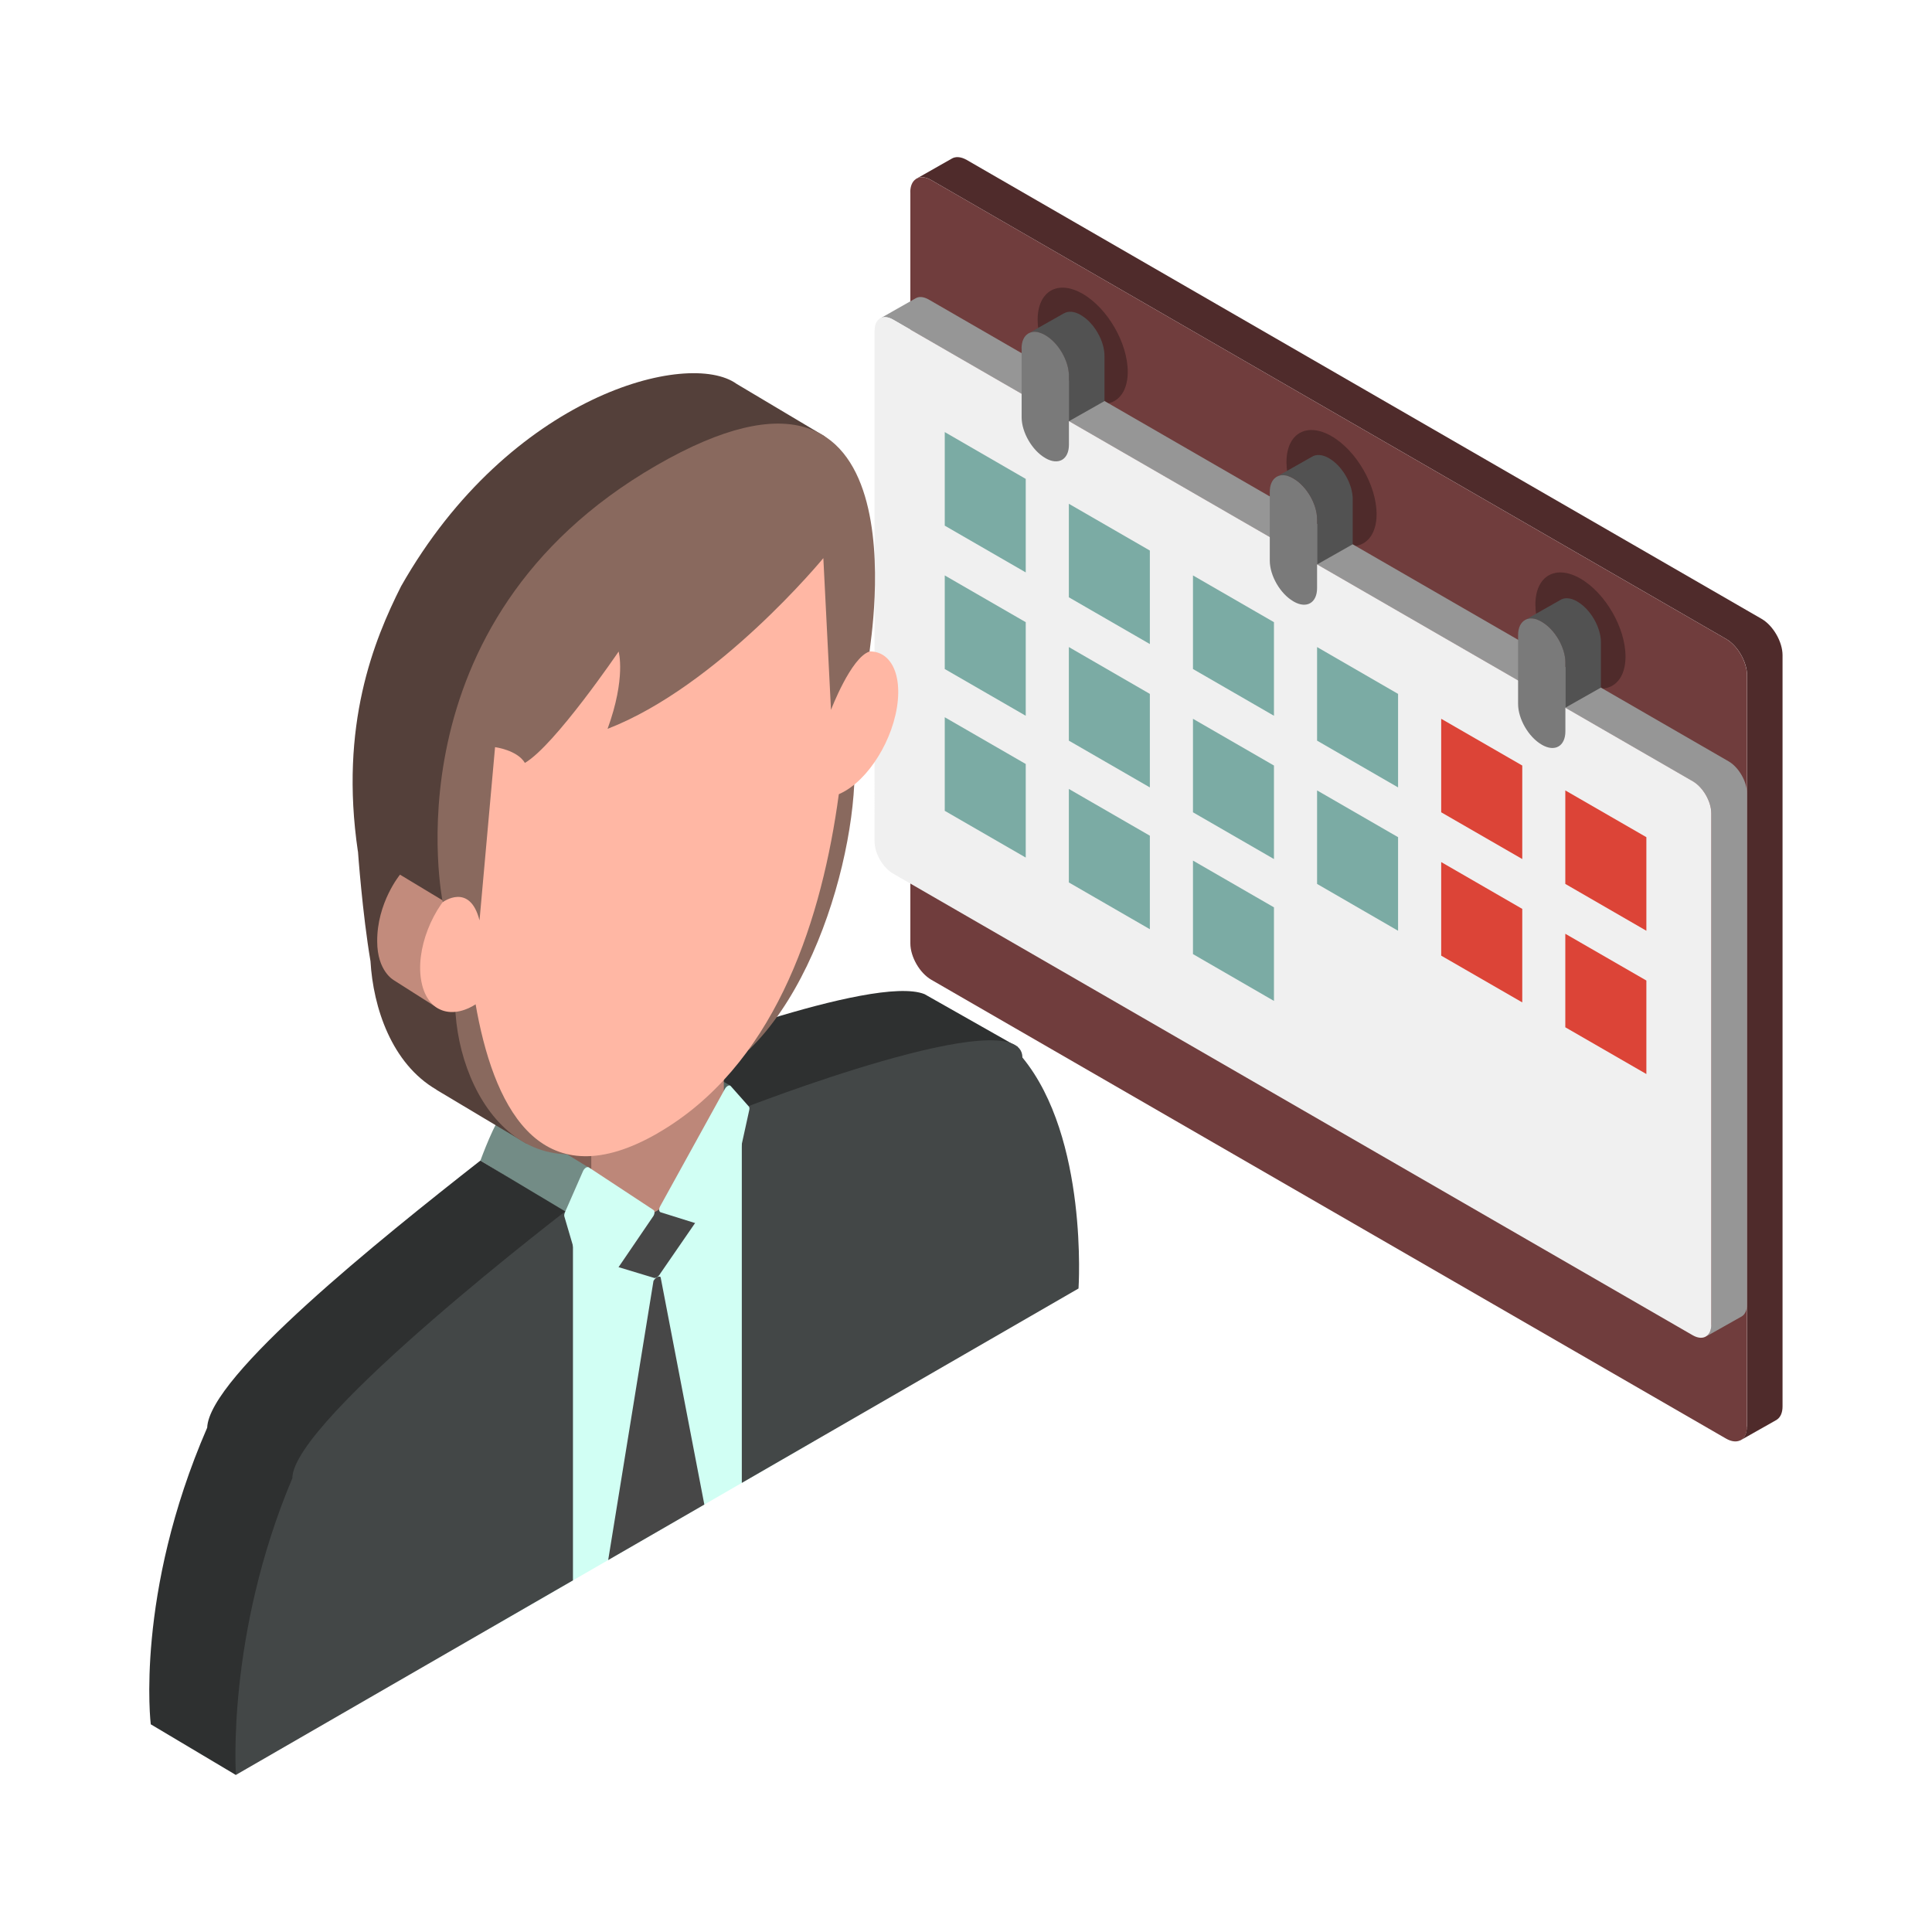 <?xml version="1.0" encoding="UTF-8"?>
<svg id="Layer_1" data-name="Layer 1" xmlns="http://www.w3.org/2000/svg" viewBox="0 0 250 250">
  <g>
    <g>
      <path d="m226.07,184.6v-97.22c0-1.73-1.21-3.83-2.71-4.7L120.5,23.3c-.72-.42-1.37-.46-1.86-.21l4.51-2.56h0c.49-.3,1.18-.27,1.95.17l102.85,59.38c1.5.87,2.71,2.97,2.71,4.7v97.22c0,.8-.27,1.38-.7,1.68h0s-.07.05-.07.05c-.02.01-.04.03-.07.04l-4.54,2.57c.47-.29.76-.89.76-1.73Z" style="fill: #4f2b2b;"/>
      <path d="m117.79,24.87c0-.81.27-1.39.71-1.69.01,0,.02-.02.03-.03.04-.02.07-.04.11-.06.49-.25,1.14-.2,1.86.21l102.85,59.38c1.5.87,2.71,2.97,2.71,4.7v97.22c0,.84-.29,1.44-.76,1.73-.02.01-.05.03-.07.04-.02.01-.04.01-.06.02-.48.22-1.11.17-1.81-.23l-102.85-59.38c-1.5-.86-2.71-2.97-2.71-4.7V24.87Z" style="fill: #703d3d;"/>
      <path d="m198.68,78.23c0,3.72,2.61,8.23,5.83,10.09,3.22,1.86,5.83.35,5.83-3.36,0-3.72-2.61-8.23-5.83-10.09-3.22-1.86-5.83-.35-5.83,3.36Z" style="fill: #4f2b2b;"/>
      <path d="m166.47,59.8c0,3.72,2.61,8.23,5.83,10.09,3.22,1.86,5.83.35,5.83-3.36s-2.61-8.23-5.83-10.09c-3.22-1.86-5.83-.35-5.83,3.36Z" style="fill: #4f2b2b;"/>
      <path d="m134.27,41.38c0,3.72,2.61,8.23,5.83,10.09,3.22,1.86,5.83.35,5.83-3.36s-2.61-8.23-5.83-10.09c-3.22-1.86-5.83-.35-5.83,3.36Z" style="fill: #4f2b2b;"/>
    </g>
    <g>
      <path d="m221.45,171.43v-66.17c0-1.52-1.07-3.38-2.39-4.14l-103.49-59.75c-.64-.37-1.22-.41-1.65-.18l4.56-2.59h0c.43-.26,1.03-.22,1.7.16l103.49,59.75c1.32.76,2.39,2.62,2.39,4.14v66.17c0,.73-.25,1.25-.66,1.51h0s-.04.03-.04.03c0,0-.02,0-.03.01l-4.52,2.55h0c.38-.28.62-.78.62-1.5Z" style="fill: #969696;"/>
      <path d="m113.18,42.74c0-.73.25-1.25.65-1.51,0,0,.01-.01.02-.02.02-.01.04-.02.06-.04.43-.23,1.01-.19,1.65.18l103.49,59.75c1.32.76,2.39,2.62,2.39,4.14v66.17c0,.71-.24,1.22-.62,1.48-.44.31-1.06.3-1.77-.1l-103.49-59.75c-1.32-.76-2.39-2.62-2.39-4.14V42.74Z" style="fill: #f0f0f0;"/>
    </g>
    <polygon points="202.55 114.38 213.04 120.44 213.04 108.33 202.55 102.28 202.55 114.38" style="fill: #dc4437;"/>
    <polygon points="186.49 105.11 196.98 111.16 196.98 99.06 186.49 93.01 186.49 105.11" style="fill: #dc4437;"/>
    <polygon points="170.43 95.84 180.91 101.89 180.91 89.79 170.43 83.73 170.43 95.84" style="fill: #7baba4;"/>
    <polygon points="154.37 86.57 164.85 92.62 164.85 80.51 154.37 74.46 154.37 86.57" style="fill: #7baba4;"/>
    <polygon points="138.31 77.29 148.79 83.34 148.79 71.24 138.31 65.19 138.31 77.29" style="fill: #7baba4;"/>
    <polygon points="122.25 68.02 132.73 74.07 132.73 61.97 122.25 55.91 122.25 68.02" style="fill: #7baba4;"/>
    <polygon points="202.55 132.93 213.04 138.98 213.04 126.88 202.55 120.83 202.55 132.93" style="fill: #dc4437;"/>
    <polygon points="186.49 123.66 196.98 129.71 196.98 117.61 186.49 111.55 186.49 123.66" style="fill: #dc4437;"/>
    <polygon points="170.43 114.38 180.91 120.44 180.91 108.33 170.43 102.28 170.43 114.38" style="fill: #7baba4;"/>
    <polygon points="154.37 105.11 164.85 111.16 164.85 99.06 154.37 93.01 154.37 105.11" style="fill: #7baba4;"/>
    <polygon points="138.31 95.84 148.79 101.89 148.79 89.79 138.31 83.73 138.31 95.84" style="fill: #7baba4;"/>
    <polygon points="122.25 86.57 132.73 92.62 132.73 80.51 122.25 74.46 122.25 86.57" style="fill: #7baba4;"/>
    <polygon points="154.37 123.46 164.85 129.52 164.85 117.41 154.37 111.36 154.37 123.46" style="fill: #7baba4;"/>
    <polygon points="138.31 114.19 148.79 120.24 148.79 108.14 138.31 102.09 138.31 114.19" style="fill: #7baba4;"/>
    <polygon points="122.25 104.92 132.73 110.97 132.73 98.86 122.25 92.81 122.25 104.92" style="fill: #7baba4;"/>
    <g>
      <g>
        <path d="m199.53,80.48l-.06-.04c-.81-.47-1.53-.52-2.08-.24h0s4.46-2.53,4.46-2.53h0c.55-.37,1.34-.36,2.22.15l.06.04c1.67.97,3.03,3.31,3.03,5.25v5.86l-4.61,2.61v-5.86c0-1.93-1.36-4.28-3.03-5.25Z" style="fill: #525252;"/>
        <path d="m196.44,82.19c0-1,.37-1.68.95-1.99.54-.28,1.27-.23,2.08.24l.06.04c1.67.97,3.03,3.31,3.03,5.25v8.9c0,1.93-1.36,2.71-3.03,1.75l-.06-.04c-1.67-.97-3.03-3.31-3.03-5.25v-8.9Z" style="fill: #7a7a7a;"/>
      </g>
      <g>
        <path d="m167.4,61.93l-.06-.04c-.81-.47-1.55-.52-2.09-.23l4.49-2.54h0c.55-.36,1.33-.34,2.21.16l.06.04c1.67.97,3.03,3.31,3.03,5.25v5.86s-4.61,2.61-4.61,2.61v-5.86c0-1.93-1.36-4.28-3.03-5.25Z" style="fill: #525252;"/>
        <path d="m164.31,63.65c0-.92.31-1.57.81-1.9.01,0,.02-.02.04-.03.03-.02.06-.03.09-.05.54-.29,1.28-.24,2.09.23l.06.04c1.67.97,3.03,3.31,3.03,5.25v8.9c0,1.93-1.36,2.71-3.03,1.75l-.06-.04c-1.67-.97-3.03-3.31-3.03-5.25v-8.9Z" style="fill: #7a7a7a;"/>
      </g>
      <g>
        <path d="m135.28,43.39l-.06-.04c-.83-.48-1.57-.52-2.12-.22l4.58-2.59s.01,0,.02-.01h.01s0,0,0,0c.55-.3,1.29-.26,2.12.22l.06.04c1.67.97,3.03,3.31,3.03,5.25v5.86l-4.61,2.61v-5.86c0-1.93-1.36-4.28-3.03-5.25Z" style="fill: #525252;"/>
        <path d="m132.19,45.1c0-.94.32-1.6.85-1.93,0,0,.02-.02.03-.02.01,0,.02-.01.04-.02.55-.3,1.29-.26,2.12.22l.06.04c1.67.97,3.03,3.31,3.03,5.25v8.9c0,1.93-1.36,2.71-3.03,1.75l-.06-.04c-1.67-.97-3.03-3.31-3.03-5.25v-8.9Z" style="fill: #7a7a7a;"/>
      </g>
    </g>
  </g>
  <g>
    <path d="m119.63,128.64l12.09,6.85-1.84,2.74h-4.98c3.78,10.19,2.98,22.16,2.98,22.16l-43.56,25.15v-48.41s28.7-11.13,35.31-8.49Z" style="fill: #2e3030;"/>
    <polygon points="77.71 152.7 77.71 147.24 71.16 149.09 77.71 152.7" style="fill: #825d53;"/>
    <path d="m62.17,150.18l10.92,6.74,3.09-5.84s-10.91-6.72-11.19-6.58c-.74-.02-2.83,5.69-2.83,5.69Z" style="fill: #738c86;"/>
    <path d="m19.52,223.13l11,6.55,47.11-70.24-15.47-9.26c-12.92,10.13-35.1,27.91-35.35,34.56-9.37,21.58-7.3,38.39-7.3,38.39Z" style="fill: #2e3030;"/>
    <path d="m46.31,110.17c-2.41-16.35,2.08-27.34,5.59-34.31,14.09-24.81,37.19-30.67,43.41-26.19l11.4,6.79-35.4,91.52-3.24-.03-11.63-6.95h.03c-5.78-3.36-8.18-10.6-8.53-16.62-1.05-6.19-1.62-14.21-1.62-14.21Z" style="fill: #54403a;"/>
    <path d="m50.93,126.82l5.82,3.7,5.09-11.26-10.08-6.08s-2.99,3.63-2.95,8.64c0,3.85,2.13,5,2.13,5Z" style="fill: #c28b7c;"/>
    <polygon points="86.67 139.75 93.18 143.58 94.46 140.45 88.21 136.89 86.67 139.75" style="fill: #546662;"/>
    <polygon points="76.51 171.24 93.66 161.33 93.66 132.91 76.51 142.81 76.51 171.24" style="fill: #bd8779;"/>
    <path d="m76.51,158.5l7.22,6.06c.64.48,1.78-.17,2.43-1.38l7.51-14.49c.37-.69.87-.61,1.41-.82h.02c.58-.23,1.06-.03,1.26.5l10.33,28.63c.36,1.01-.42,8.94-1.53,9.59l-41.67,24.06c-1.13.65-1.91-6.44-1.52-7.88l11.03-40.85c.2-.76.69-1.5,1.27-1.94l.75-.57c.55-.42,1.13-1.18,1.49-.91Z" style="fill: #d1fff4;"/>
    <path d="m109.28,92.55c3.7,5.92-.46,31.68-12.31,43.24-5.74,3.31-17.83,10.29-23.52,13.58-12.82-.27-17.66-19.83-12.59-28.69,6.33-8.62,22.16-23.97,22.16-23.97,0,0,21.49-6.18,26.25-4.15Z" style="fill: #89695e;"/>
    <path d="m96,191.88l43.56-25.15s1.3-19.48-7.26-29.89c0-7.58-36.31,6.63-36.31,6.63v48.41Z" style="fill: #434747;"/>
    <path d="m74.14,204.5l-43.61,25.17s-1.26-18.1,7.3-38.39c0-7.59,36.31-35.3,36.31-35.3v48.52Z" style="fill: #434747;"/>
    <path d="m108.14,102.92c3.54-1.2,7.09-6.28,7.92-11.36.82-5.07-1.38-8.21-4.93-7.01-3.55,1.2-6.54,19.56-2.99,18.37Z" style="fill: #ffb7a4;"/>
    <path d="m62.46,129.3c-3.55,2.89-7.1,1.91-7.92-2.22-.83-4.12,1.38-9.8,4.93-12.7,3.55-2.89,6.54,12.01,2.99,14.92Z" style="fill: #ffb7a4;"/>
    <path d="m85.12,146.63c-29.42,16.98-24.71-44.01-24.71-44.01,0,0,1.21-19.8,24.07-33,19.93-11.51,24.84,5.23,24.84,5.23,0,0,5.41,54.68-24.21,71.78Z" style="fill: #ffb7a4;"/>
    <path d="m112.51,84.31c-2.4.77-4.98,7.55-4.98,7.55l-.99-19.64s-13.61,16.56-27.92,22.09c2.41-6.62,1.43-10,1.43-10,0,0-8.26,12.16-12.13,14.41-.99-1.67-3.86-2.04-3.86-2.04,0,0-2.09,23.31-2.01,22.42-1.26-4.96-4.76-2.36-4.76-2.36,0,0-7.5-36.22,27.64-56.51,35.14-20.29,27.65,22.89,27.59,24.07Z" style="fill: #89695e;"/>
    <path d="m91.14,194.69l-12.44,7.18,5.86-36.12c.26-.45.68-.67.92-.5l5.66,29.44Z" style="fill: #474747;"/>
    <path d="m89.64,154l-9.28,5.36c-.56.32-.85,4.34-.45,4.57l4.63,1.4c.26.15.68-.11.92-.56l4.65-6.75c.36-.68.07-4.32-.48-4.01Z" style="fill: #474747;"/>
    <path d="m84.49,157.44l-7.44,10.92c-.27.4-.67.48-.76.15l-3.26-11.09c-.04-.14-.02-.32.06-.51l2.34-5.34c.17-.4.54-.65.76-.51l8.37,5.51c.2.13.17.53-.06.86Z" style="fill: #d1fff4;"/>
    <path d="m85.49,156.87l7.44,2.33c.27.09.67-.3.77-.73l3.26-14.86c.04-.18.02-.34-.06-.43l-2.34-2.64c-.17-.2-.54-.02-.76.37l-8.37,15.17c-.2.35-.17.72.06.79Z" style="fill: #d1fff4;"/>
  </g>
</svg>